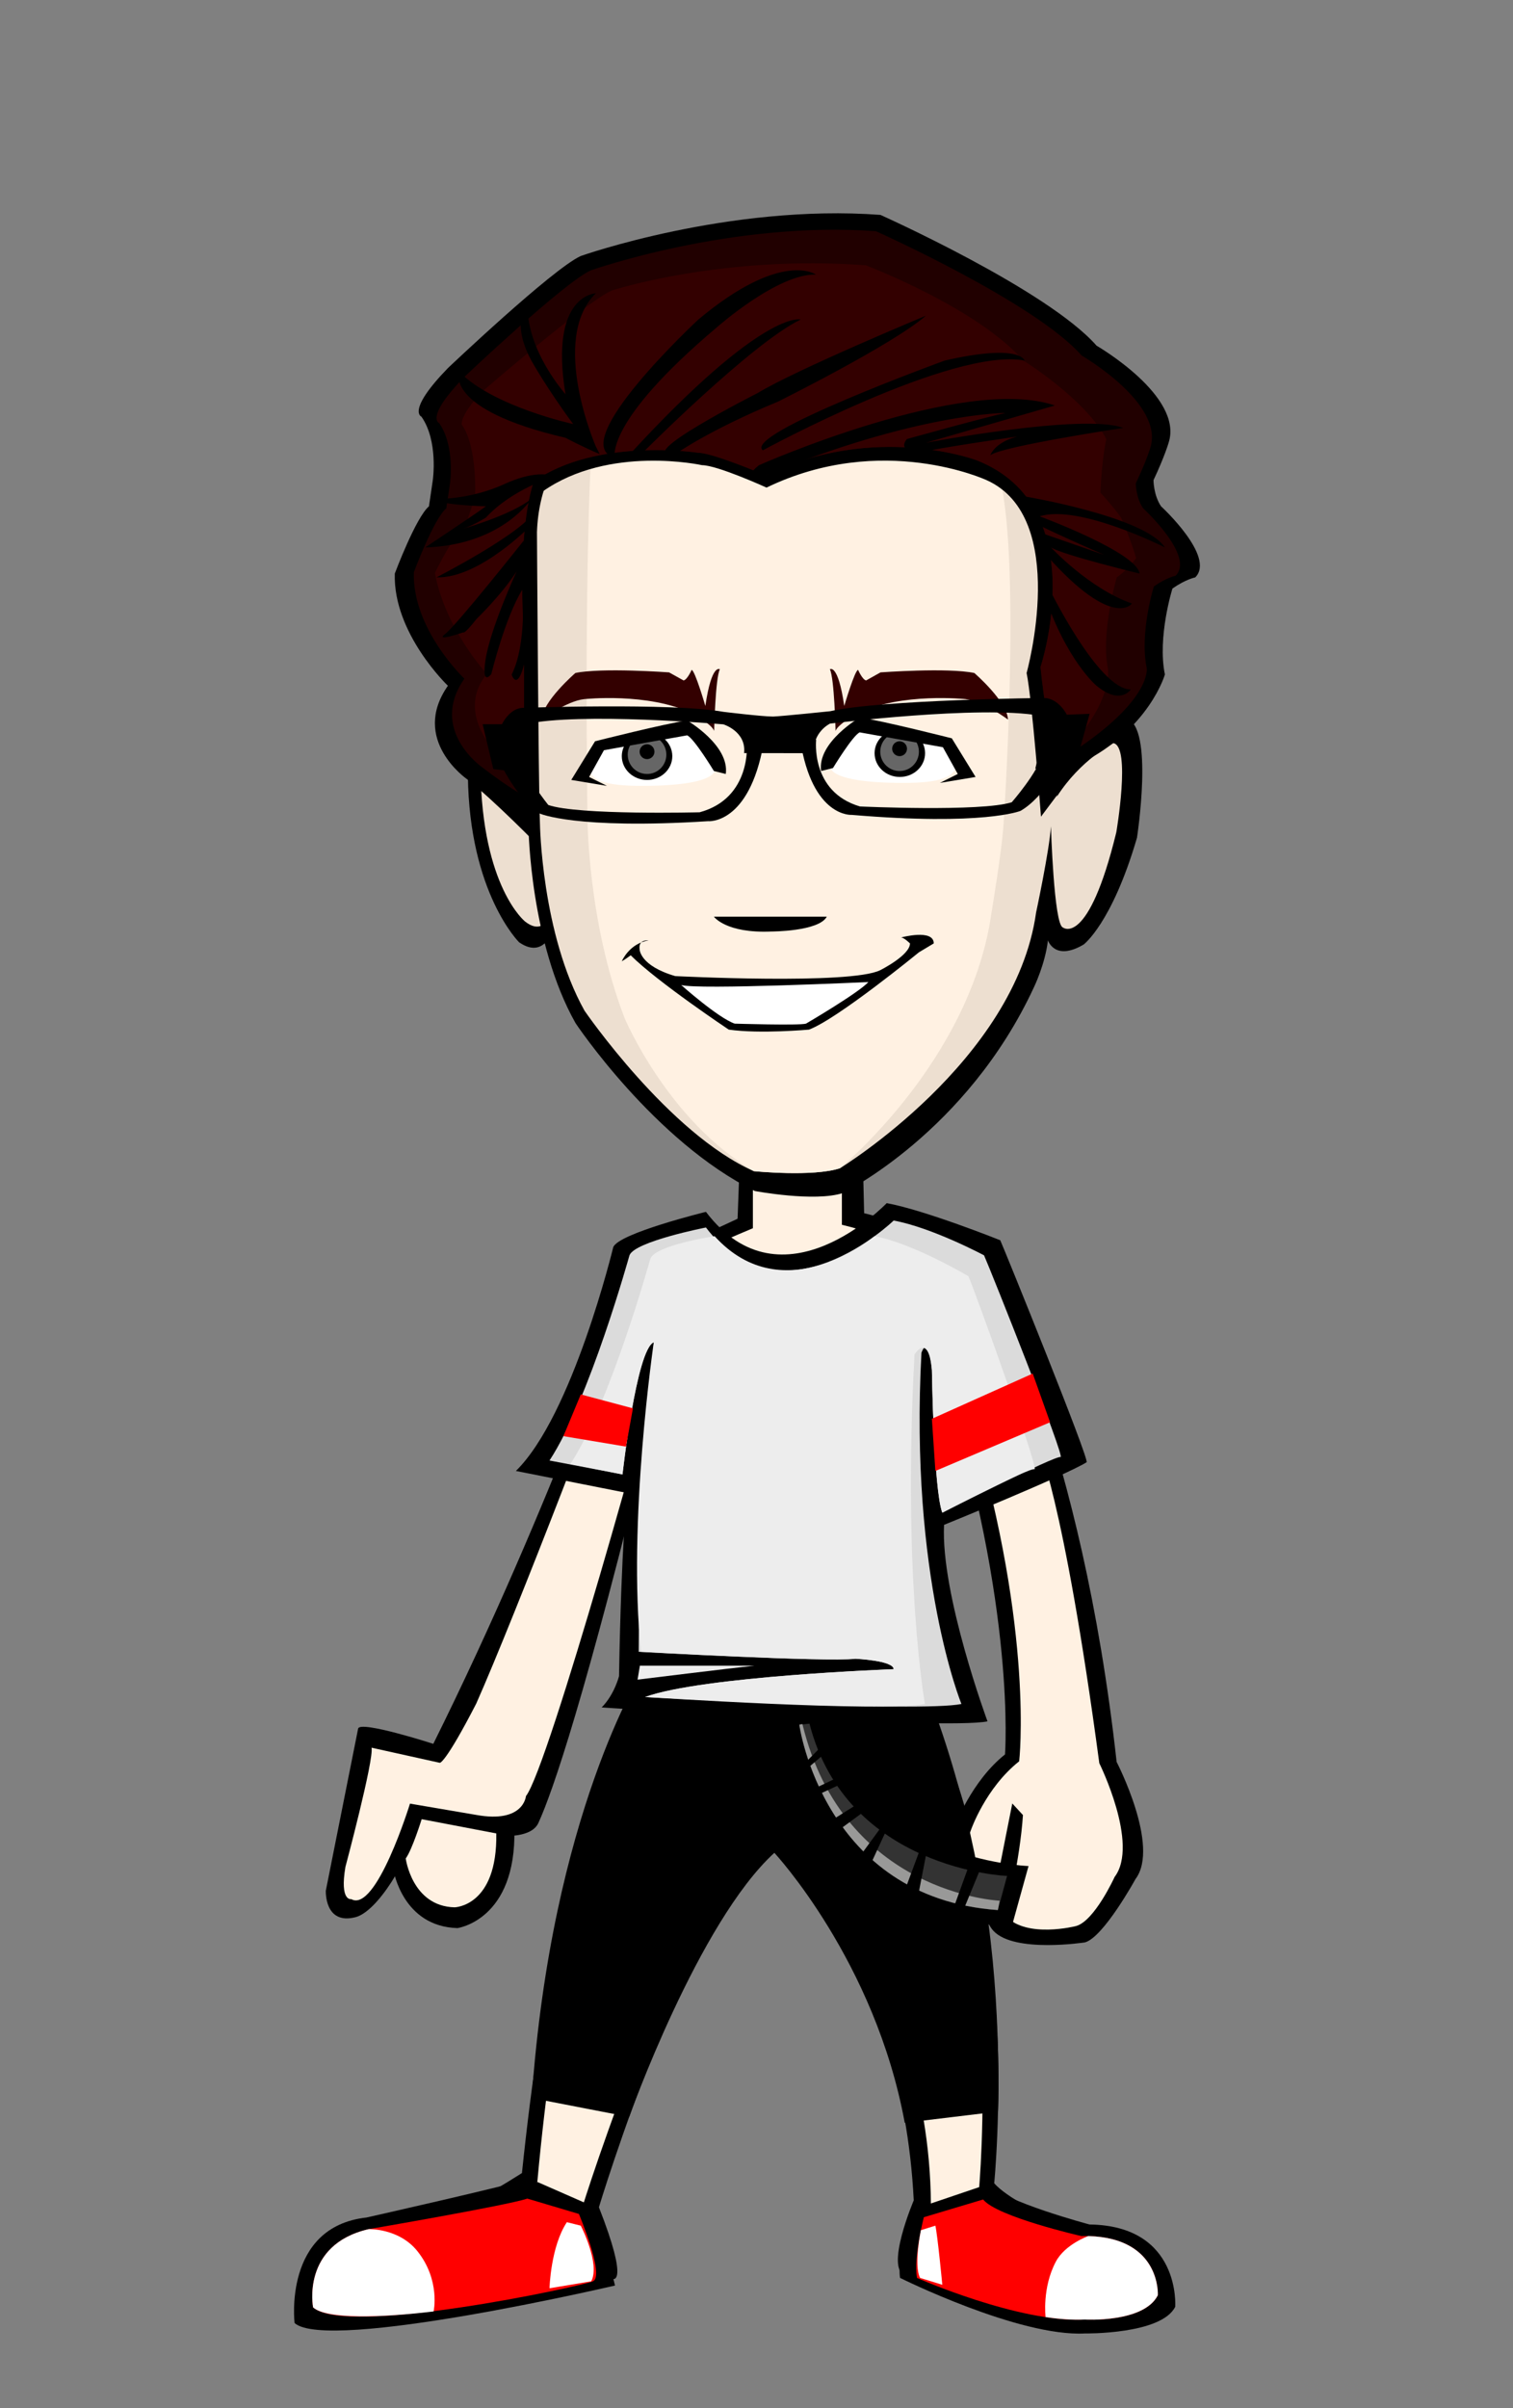 <?xml version="1.0" encoding="utf-8"?><!DOCTYPE svg PUBLIC "-//W3C//DTD SVG 1.1//EN" "http://www.w3.org/Graphics/SVG/1.1/DTD/svg11.dtd"><svg version="1.1" id="Layer_1" xmlns="http://www.w3.org/2000/svg" xmlns:xlink="http://www.w3.org/1999/xlink" x="0px" y="0px"  width="220px" height="350px" viewBox="0 0 220 350" enable-background="new 0 0 220 350" xml:space="preserve"><rect x="0" y="0" width="220" height="350" fill="#808080" stroke="none"/><g xmlns="http://www.w3.org/2000/svg" transform="translate(0, 60)" id="FullBodyTranslator">	<path fill-rule="evenodd" clip-rule="evenodd" d="M60.195,204.738c0,0-1.77,5.54-2.971,7.101c0,0,1.301,8.159,9.291,8.389
		c0,0,8.569-1.139,8.279-14.379L60.195,204.738z"/>
	<path fill-rule="evenodd" clip-rule="evenodd" d="M52.075,191.228l-4.7,23.57c0,0-0.22,5.021,4.33,3.84
		c3.15-0.819,7.75-8.209,9.051-13.819c0,0,12.09,2.11,12.359,2.021c0.09-0.031,4.16,0.31,5.17-1.891
		c2.09-4.58,6.779-18.12,16.62-58.34l-3.341-21.15c0,0-10.949,32.53-28.559,67.99C63.006,193.448,52.375,190.019,52.075,191.228z"/>
	<path fill-rule="evenodd" clip-rule="evenodd" d="M45.535,272.708c0,0,7.971,5.961,18.91,3.98c0,0,21.65-2.98,24.63-5.471
		c0,0,2.489,1-1.99-10.42c0,0,13.44-44.449,25.38-51.899c0,0,18.66,16.39,20.4,50.899c0,0-4.23,9.93-1.24,10.93
		c0,0,17.41,6.951,26.37,6.451c0,0,9.7-1.73,12.44-4.711c0,0-1.74-4.229-5.721-4.72c0,0-16.67-6.46-20.15-10.43
		c0,0,4.221-41.97-9.709-68.54c0,0-1.99-32.03,1-40.971c0,0,10.699-17.629,5.22-25.58c0,0-9.2-4.469-15.67-5.959l-0.25-6.95
		l-17.67,1.489l-0.24,6.451c0,0-12.44,5.219-15.431,7.699c0,0-3.229,16.391,2.24,25.33c0,0-1.99,26.32-0.5,34.77
		c0,0-11.689,13.41-17.66,70.771c0,0-11.949,7.7-17.92,9.19C57.975,265.019,42.555,265.509,45.535,272.708z"/>
	<path fill-rule="evenodd" clip-rule="evenodd" fill="#FFF1E2" d="M61.314,204.398c0,0-1.389,4.46-2.319,5.71
		c0,0,0.91,6.949,7.101,7.1c0,0,6.239-0.1,6.069-10.74L61.314,204.398z"/>
	<path fill-rule="evenodd" clip-rule="evenodd" d="M107.485,106.089v10.93l-7.96,3.72c0,0,19.91,13.16,32.84-1.49l-6.71-2.729
		l-0.25-10.43H107.485z"/>
	<path fill-rule="evenodd" clip-rule="evenodd" fill="#FFD3A8" d="M109.725,114.778v3.97l-8.209,2.979c0,0,16.42,13.91,29.359-0.739
		l-7.96-0.5L109.725,114.778z"/>
	<path fill-rule="evenodd" clip-rule="evenodd" fill="#FFF1E2" d="M96.995,133.498c-1.851,8.24-17.239,63.37-20.521,67.55
		c0,0-0.299,3.99-7.229,2.73l-9.63-1.641c0,0-4.91,15.931-8.54,13.881c0,0-1.7,0.38-0.851-4.67c0,0,4.181-15.66,3.801-17.34
		l9.93,2.199c0,0,0.77,0.17,5.29-8.6c5.649-12.73,19.8-49.48,23.81-61.16c0,0,1.141-0.2,2.49,0.25
		C96.395,126.978,97.436,131.548,96.995,133.498z"/>
	<path fill-rule="evenodd" clip-rule="evenodd" d="M144.064,125.958c0,0,13.181,23.83,18.301,70.12c0,0,6.35,12.24,2.75,17.011
		c0,0-4.67,8.51-7.37,9.219c0,0-10.229,1.58-13.271-1.659c0,0-0.879-0.86-1.279-2.57c0,0-5.971-5.34-4.36-12.659
		c0,0,2.41-6.551,7.3-10.431c0,0,1.66-21.36-9.039-54.88C137.096,140.108,136.245,111.468,144.064,125.958z"/>
	<path fill-rule="evenodd" clip-rule="evenodd" fill="#FFF1E2" d="M149.645,145.228c0.041,0.091,1.091,4.221,1.131,4.32
		c0,0,3.81,7.5,9.07,46.711c0,0,5.84,11.76,2.229,16.529c0,0-2.94,6.45-5.64,7.15c0,0-7.11,1.82-10.141-1.42
		c0,0,2.03-8.23,2.45-14.721l-1.55-1.68c0,0-1.721,8.6-2.631,13.359c0,0-5.729-3.6-3.379-9.51c0,0,2.109-6.1,7.01-9.979
		c0,0,2.18-18.569-6.79-48.88c0,0-2.07-7-5.55-11.971c-4.98-11.42,0.09-11.739,3.979-9.93
		C143.564,126.948,147.195,140.519,149.645,145.228z"/>
	<path fill-rule="evenodd" clip-rule="evenodd" fill="#FFF1E2" d="M48.275,272.468c0,0,6.47,3.471,17.42,1.49
		c0,0,16.91-1.99,19.9-4.47c0,0,3.479,2.979-1-8.45c0,0,14.93-48.17,27.869-56.119c0,0,23.391,21.859,22.891,57.119
		c0,0-3.98,6.45-1,7.45c0,0,14.43,5.96,23.39,5.46c0,0,7.47-0.5,9.95-2.98c0,0-0.99-2.479-4.971-2.979c0,0-16.92-6.46-20.399-10.431
		c0,0,3.979-41.719-9.46-68.539c0,0-2.24-34.76,0.75-43.7c0,0,12.189-13.91,6.72-21.851c0,0-11.45-4.97-17.92-6.459v-9.931h-12.94
		v10.431c0,0-13.18,5.459-16.17,7.939c0,0-2.979,13.66,2.49,22.6c0,0-1.74,28.561-0.25,37c0,0-12.439,16.641-17.41,71.021
		c0,0-13.439,8.44-19.41,9.93C58.725,266.998,45.785,266.259,48.275,272.468z"/>/n/n<path fill-rule="evenodd" clip-rule="evenodd" d="M93.395,182.876c0,0-13.198,20.772-16.079,62.052l14.171,2.742
		c0,0,10.068-28.302,21.109-38.382c0,0,14.64,15.72,18.959,39.239l13.561-1.637c0,0,1.799-32.095-11.4-63.774
		C133.715,183.116,114.994,185.996,93.395,182.876z"/>
	<path fill-rule="evenodd" clip-rule="evenodd" fill="#000000" d="M95.314,184.568c0,0-13.5,17.76-16.079,59.04l11.521,2.4
		c0,0,8.639-28.32,22.079-39.601c0,0,16.081,16.08,19.921,40.56l10.559-1.439c0,0,2.881-29.76-11.279-60.721
		C132.035,184.808,114.995,186.728,95.314,184.568z"/>
	<path fill-rule="evenodd" clip-rule="evenodd" fill="#000000" d="M98.676,184.808c0,0-14.221,18.07-16.801,59.351l5.16,1.094
		c0,0,10.68-38.364,27.48-44.604c0,0,17.958,17.953,21.798,45.793l5.321-0.673c0,0,0-29.521-14.16-60.48
		C127.475,185.288,118.115,186.248,98.676,184.808z"/>
	<polygon fill-rule="evenodd" clip-rule="evenodd" points="90.756,214.089 83.314,211.929 82.596,213.128 91.475,215.769 	"/>
	<polygon fill-rule="evenodd" clip-rule="evenodd" points="91.715,217.929 92.195,219.849 81.875,216.488 82.115,215.288 	"/>
	<polygon fill-rule="evenodd" clip-rule="evenodd" points="93.875,224.169 92.436,224.648 81.155,220.089 81.155,219.368 	"/>
	<polygon fill-rule="evenodd" clip-rule="evenodd" points="133.235,223.208 143.075,218.408 142.115,217.688 131.795,222.488 	"/>
	<polygon fill-rule="evenodd" clip-rule="evenodd" points="142.596,216.248 131.555,219.849 132.035,218.408 141.875,215.528 	"/>
	<polygon fill-rule="evenodd" clip-rule="evenodd" points="144.035,229.688 131.075,233.769 131.555,232.808 144.035,228.728 	"/>
	<polygon fill-rule="evenodd" clip-rule="evenodd" points="144.035,232.808 134.676,235.448 133.235,234.968 144.275,231.849 	"/>
	<polygon fill-rule="evenodd" clip-rule="evenodd" points="144.275,238.568 144.275,239.528 134.436,239.288 132.756,238.328 	"/>
	<polygon fill-rule="evenodd" clip-rule="evenodd" points="79.955,228.248 90.035,229.208 89.075,228.248 80.195,227.288 	"/>
	<polygon fill-rule="evenodd" clip-rule="evenodd" points="79.715,230.408 89.314,233.288 90.035,235.208 79.235,231.608 	"/>
	<polygon fill-rule="evenodd" clip-rule="evenodd" points="110.195,190.089 113.555,207.608 109.475,211.688 100.596,188.888 
		102.756,189.368 109.955,209.769 112.355,208.089 108.516,189.608 	"/>
	<path fill-rule="evenodd" clip-rule="evenodd" d="M114.516,188.548c0,0,3.18,31.301,32.64,31.301l2.399-8.641
		c0,0-25.08-0.72-31.799-23.279L114.516,188.548z"/>
	<path fill-rule="evenodd" clip-rule="evenodd" d="M92.278,185.98c0,0,20.753,7.281,41.505-0.105L132.375,184
		c0,0-17.859,3.25-37.976-0.547L92.278,185.98z"/>
	<path fill-rule="evenodd" clip-rule="evenodd" fill="#333333" d="M116.225,190.669c0,0,3.44,25.139,28.871,26.939l1.34-4.96
		c0,0-23.28-0.89-28.73-22.13L116.225,190.669z"/>
	<path fill-rule="evenodd" clip-rule="evenodd" fill="#999998" d="M116.225,190.669c0,0,3.44,25.139,28.871,26.939l0.26-1.36
		c0,0-22.68-0.96-28.68-25.68L116.225,190.669z"/>
	<polygon fill-rule="evenodd" clip-rule="evenodd" points="142.465,211.828 139.955,217.929 138.575,217.528 140.735,211.558 	"/>
	<polygon fill-rule="evenodd" clip-rule="evenodd" points="134.686,209.419 133.475,215.658 131.564,214.759 133.645,209.148 	"/>
	<polygon fill-rule="evenodd" clip-rule="evenodd" points="129.055,205.628 126.545,211.058 124.895,209.968 128.275,205.358 	"/>
	<polygon fill-rule="evenodd" clip-rule="evenodd" points="125.975,203.038 121.905,206.028 121.045,204.488 124.936,202.038 	"/>
	<polygon fill-rule="evenodd" clip-rule="evenodd" points="122.995,198.968 119.275,200.688 118.756,199.788 122.385,198.068 	"/>
	<polygon fill-rule="evenodd" clip-rule="evenodd" points="119.875,194.898 117.545,196.888 117.025,196.259 119.186,194.078 	"/>/n<path fill-rule="evenodd" clip-rule="evenodd" d="M42.833,277.627c0,0-1.687-13.984,10.446-15.333c0,0,20.689-4.657,23.721-5.669
		l9.688,4.25l2.737,11.301C89.425,272.176,47.634,281.924,42.833,277.627z"/>
	<path fill-rule="evenodd" clip-rule="evenodd" d="M132.806,261.115c0,0-2.437,6.919-1.931,9.953c0,0,17.265,8.58,26.869,8.074
		c0,0,11.119,0.169,13.141-3.875c0,0,0.842-11.793-12.468-11.962c0,0-12.637-3.369-14.658-5.898L132.806,261.115z"/>
	<path fill-rule="evenodd" clip-rule="evenodd" fill="#FF0000" d="M45.527,275.353c0,0-1.769-9.098,8.089-11.372
		c0,0,20.03-3.429,23.063-4.438l7.498,2.231c0,0,3.81,9.031,2.041,9.788C84.449,272.318,50.332,279.648,45.527,275.353z"/>
	<path fill-rule="evenodd" clip-rule="evenodd" fill="#FF0000" d="M134.333,262.25c0,0-1.504,5.786-1,8.818
		c0,0,14.807,6.559,24.411,6.055c0,0,8.594,0.504,10.613-3.54c0,0,0.506-8.846-11.119-8.593c0,0-12.265-2.793-14.286-5.32
		L134.333,262.25z"/>
	<path fill-rule="evenodd" clip-rule="evenodd" fill="#FFFFFF" d="M60.693,267.181c3.369,4.212,2.357,8.762,2.357,8.762
		c-7.581,0.905-15.543,1.181-17.523-0.59c0,0-1.769-9.098,8.089-11.372C53.616,263.98,58.018,263.832,60.693,267.181z"/>
	<path fill-rule="evenodd" clip-rule="evenodd" fill="#FFFFFF" d="M153.532,268.698c-2.024,3.789-1.497,8.066-1.497,8.066
		c1.98,0.293,3.918,0.44,5.709,0.358c0,0,8.594,0.504,10.613-3.54c0,0,0.485-8.319-10.109-8.593
		C158.248,264.99,154.877,266.169,153.532,268.698z"/>
	<path fill-rule="evenodd" clip-rule="evenodd" fill="#FFFFFF" d="M84.449,263.475c0,0,2.865,5.56,1.519,8.087l-6.068,1.012
		c0,0,0.169-6.067,2.528-9.604L84.449,263.475z"/>
	<path fill-rule="evenodd" clip-rule="evenodd" fill="#FFFFFF" d="M133.905,264.135c0,0-1.072,5.032-0.122,6.934l3.235,0.999
		c0,0-0.673-7.077-1.01-8.593L133.905,264.135z"/>/n<path fill-rule="evenodd" clip-rule="evenodd" d="M75.013,153.787l16.177,3.2c0,0-0.841,7.077-1.179,26.623
		c0,0-0.675,2.694-2.529,4.549c0,0,50.043,3.285,56.108,2.021c0,0-6.824-18.449-6.318-28.559c0,0,17.439-7.077,20.724-9.097
		c0.485-0.297-11.857-30.708-12.552-32.267c0,0-10.953-4.381-16.512-5.393c0,0-15.165,15.923-26.284,1.264
		c0,0-12.723,3.117-13.479,5.141C89.168,121.27,83.269,145.7,75.013,153.787z"/>
	<path fill-rule="evenodd" clip-rule="evenodd" fill="#dbdbdb" d="M79.899,152.269l10.617,2.024c0,0,2.021-18.198,4.548-19.208
		c0,0-2.19,26.62-2.19,44.987c0,0,27.211,1.514,31.508,1.01c0,0,5.56,0.253,5.56,1.516c0,0-27.8,1.013-36.142,4.044
		c0,0,39.934,2.274,45.999,1.012c0,0-7.583-18.449-5.814-51.053c0,0,1.012-3.032,1.519,2.528c0,0,0.253,17.438,1.516,20.724
		c0,0,16.427-8.341,17.187-8.088c0.759,0.254-10.109-27.044-11.121-29.317c0,0-7.581-4.045-13.143-5.055
		c0,0-16.175,15.67-27.294,1.01c0,0-10.361,2.023-11.121,4.045C91.526,122.447,85.712,143.425,79.899,152.269z"/>
	<path fill-rule="evenodd" clip-rule="evenodd" fill="#EDEDED" d="M82.934,152.775l7.583,1.518c0,0,2.021-18.198,4.548-19.208
		c0,0-3.875,26.283-1.854,44.987c0,0,26.874,1.514,31.171,1.01c0,0,5.56,0.253,5.56,1.516c0,0-27.8,1.013-36.142,4.044
		c0,0,34.628,2.274,40.69,1.012c0,0-3.284-18.198-1.516-50.8c0,0,2.021-3.285,2.528,2.275c0,0,0.253,17.438,1.516,20.724
		c0,0,12.637-6.571,13.396-6.318c0.757,0.253-8.593-25.778-9.605-28.052c0,0-8.087-4.805-13.646-5.815c0,0-13.143,11.121-23.252,0
		c0,0-8.593,1.265-9.35,3.284C94.561,122.951,88.746,143.931,82.934,152.775z"/>
	<polygon fill-rule="evenodd" clip-rule="evenodd" fill="#FF0000" points="81.924,148.731 91.021,150.249 92.03,144.688 
		84.449,142.666 	"/>
	<polygon fill-rule="evenodd" clip-rule="evenodd" fill="#FF0000" points="135.503,146.206 136.009,153.787 152.688,146.712 
		150.161,139.633 	"/>
	<path fill-rule="evenodd" clip-rule="evenodd" fill="#EDEDED" d="M93.043,182.092l-0.338,2.024c0,0,13.649-1.687,17.018-2.024
		H93.043z"/>/n<g xmlns="http://www.w3.org/2000/svg" transform="translate(44,-29) scale(1.8)" id="HeadTranslator"><path fill-rule="evenodd" clip-rule="evenodd" d="M14.792,42.004c0,0,3.96-1.02,4.62,7.74l1.04,7.44c0,0-0.64,3.279-2.96,1.68
		c0,0-4.02-3.961-4.14-13.441C13.352,45.423,13.952,42.244,14.792,42.004z"/>
	<path fill-rule="evenodd" clip-rule="evenodd" fill="#eddfd0" d="M15.332,43.263c0,0,1.32-0.959,4.56,4.801l0.72,6.24
		c0,0-0.36,4.68-2.64,2.881c0,0-3.48-2.762-3.6-12.241C14.372,44.944,14.492,43.503,15.332,43.263z"/>
	<path fill-rule="evenodd" clip-rule="evenodd" d="M17.731,25.664c0,0,0.39,21.02,0.52,24.01c0,0,0.13,9.229,3.8,15.72
		c0,0,6.36,9.551,14.48,13.551c0,0,4.839,0.91,7.121,0.16c0,0,10-4.881,15.439-16.641c0,0,0.9-1.859,1.119-3.76
		c0,0,0.541,1.719,2.881,0.34c0,0,2.279-1.68,4.311-8.62c0,0,1.389-8.96-0.83-9.62c0,0-2.701,1.02-3.721,2.28
		c-0.129,0.16,2.52-12.3,1-18.85c0,0-2.68-16.49-23.799-15.53C40.052,8.704,17.972,10.624,17.731,25.664z"/>
	<path fill-rule="evenodd" clip-rule="evenodd" fill="#eddfd0" d="M18.932,25.744c0,0,0.12,20.64,0.24,23.52
		c0,0,0.12,8.88,3.6,15.12c0,0,6.8,9.92,13.68,12.959c0,0,4.8,0.48,6.96-0.238c0,0,14.16-8.641,15.84-20.641
		c0,0,1.08-5.04,1.199-6.96c0,0,0.24,7.919,0.961,8.159c0,0,2.039,1.68,4.32-7.679c0,0,1.199-6.96-0.24-7.201
		c0,0-2.641,1.32-4.561,4.32c0,0,3.48-16.08,1.439-22.32c0,0-0.479-14.16-21.839-14.88C40.532,9.904,19.412,11.584,18.932,25.744z"
		/>
	<path fill-rule="evenodd" clip-rule="evenodd" fill="#FFF1E2" d="M23.251,20.704c0,0-0.48,8.88-0.24,28.08c0,0,0,8.401,3,16.2
		c0,0,3.48,8.279,10.44,12.359c0,0,4.8,0.48,6.96-0.238c0,0,10.561-8.641,12.24-20.641c0,0,0.84-5.04,0.959-6.96
		c0,0,1.561-22.56-0.479-28.8c0,0-2.561-8-15.121-9.12C41.012,11.584,26.612,11.344,23.251,20.704z"/>/n<path fill-rule="evenodd" clip-rule="evenodd" d="M33.225,56.793c0,0,0.96,1.359,4.64,1.199c0,0,3.841,0,4.479-1.199H33.225z"/>
	<path fill-rule="evenodd" clip-rule="evenodd" d="M27.225,59.432c0,0,0,1.32,2.88,2.16c0,0,14.16,0.721,16.56-0.479
		c0,0,2.4-1.2,2.4-2.16c0,0-0.48-0.479-0.721-0.479c0,0,2.641-0.721,2.641,0.479l-1.199,0.72c0,0-6.601,5.4-8.881,6.24
		c0,0-3.96,0.36-6.48,0c0,0-5.76-3.84-7.92-6c0,0-0.48,0.36-0.72,0.48c0,0,0.6-1.44,2.16-1.68
		C27.944,58.713,27.104,58.592,27.225,59.432z"/>
	<path fill-rule="evenodd" clip-rule="evenodd" fill="#FFFFFF" d="M30.584,62.312c0,0,2.96,2.64,4.32,3.119c0,0,5.2,0.16,5.76,0
		c0,0,4.24-2.479,5.041-3.359C45.705,62.072,31.944,62.713,30.584,62.312z"/>/n<path fill-rule="evenodd" clip-rule="evenodd" fill="#FFFFFF" d="M23.145,44.672c0-1.13,0.9-1.98,3.84-2.4
		c1.32-0.12,3.18-0.54,3.96-0.42c1.73,0.27,2.4,2.15,2.4,2.94c0,1.13-3.02,1.44-5.94,1.44S23.145,45.802,23.145,44.672z"/>
	<path fill-rule="evenodd" clip-rule="evenodd" fill="#FFFFFF" d="M52.785,44.432c0-1.13-0.9-1.98-3.841-2.4
		c-1.319-0.12-3.18-0.54-3.96-0.42c-1.73,0.27-2.4,2.15-2.4,2.94c0,1.13,3.021,1.44,5.94,1.44S52.785,45.562,52.785,44.432z"/>
	<path fill-rule="evenodd" clip-rule="evenodd" d="M25.785,43.833c0-1.06,0.91-1.92,2.04-1.92c1.13,0,2.04,0.86,2.04,1.92
		s-0.91,1.92-2.04,1.92C26.694,45.752,25.785,44.893,25.785,43.833z"/>
	<circle fill-rule="evenodd" clip-rule="evenodd" fill="#666666" cx="27.824" cy="43.712" r="1.56"/>
	<path fill-rule="evenodd" clip-rule="evenodd" d="M50.285,43.592c0-1.06-0.91-1.92-2.041-1.92c-1.13,0-2.039,0.86-2.039,1.92
		s0.909,1.92,2.039,1.92C49.375,45.512,50.285,44.652,50.285,43.592z"/>
	<circle fill-rule="evenodd" clip-rule="evenodd" fill="#666666" cx="48.225" cy="43.472" r="1.561"/>
	<path fill-rule="evenodd" clip-rule="evenodd" d="M24.584,46.232l-2.88-0.48l1.92-3.12c0,0,5.68-1.44,7.44-1.68
		c0,0,3.44,2,3.12,4.32l-0.96-0.24c0,0-1.6-2.64-2.16-2.88l-6.72,1.2l-1.2,2.16L24.584,46.232z"/>
	<path fill-rule="evenodd" clip-rule="evenodd" d="M51.484,45.992l2.88-0.48l-1.92-3.12c0,0-5.68-1.44-7.44-1.68
		c0,0-3.439,2-3.119,4.32l0.959-0.24c0,0,1.601-2.64,2.16-2.88l6.721,1.2l1.199,2.16L51.484,45.992z"/>
	<circle fill-rule="evenodd" clip-rule="evenodd" cx="27.824" cy="43.472" r="0.6"/>
	<circle fill-rule="evenodd" clip-rule="evenodd" cx="48.225" cy="43.232" r="0.6"/>/n<path fill-rule="evenodd" clip-rule="evenodd" fill="#330000" d="M19.305,40.879c0,0,2.02-1.5,3.44-1.65c0,0,5.15-0.56,8.73,1.15
		c0,0,1.57,0.86,1.77,1.41c0,0,0.1-4.27,0.46-4.97c0,0-0.66-0.51-1.17,2.96c0,0-0.85-2.91-1.11-2.91c0,0-0.35,0.8-0.65,0.85
		l-1.17-0.65c0,0-5.45-0.4-7.57,0.05C22.035,37.119,19.355,39.429,19.305,40.879z"/>
	<path fill-rule="evenodd" clip-rule="evenodd" fill="#330000" d="M56.984,40.879c0,0-2.02-1.5-3.43-1.65c0,0-5.149-0.56-8.74,1.15
		c0,0-1.56,0.86-1.76,1.41c0,0-0.1-4.27-0.459-4.97c0,0,0.659-0.51,1.159,2.96c0,0,0.86-2.91,1.12-2.91c0,0,0.35,0.8,0.65,0.85
		l1.16-0.65c0,0,5.459-0.4,7.58,0.05C54.266,37.119,56.936,39.429,56.984,40.879z"/>/n<path display="inline" fill-rule="evenodd" clip-rule="evenodd" d="M37.477,22.148c0,0-3.979-1.81-5.209-1.81
		c0,0-7.5-1.66-12.87,2.12c0,0-0.79,0.82-0.79,12.221c0,0,0.49,11.16,0.49,16.44c0,0-3.68-3.77-5.82-5.43c0,0-4.6-3.17-1.54-7.541
		c0,0-4.44-4.229-4.29-9.059c0,0,1.69-4.52,2.76-5.43l0.31-2.11c0,0,0.46-3.17-0.92-5.13c0,0-1.23-0.45,2.14-3.92
		c0,0,8.43-8,10.73-9.05c0,0,11.951-4.23,24.21-3.32c0,0,13.479,6.03,17.459,10.56c0,0,7.051,4.07,5.82,7.84c0,0-0.3,1.06-1.22,3.02
		c0,0,0,1.21,0.61,2.11c0,0,4.439,4.08,2.76,5.74c0,0-0.77,0.15-1.84,0.9c0,0-1.23,3.919-0.61,6.94c0,0-1.25,4.399-6.771,7.159
		l-3.239,4.32c0,0-0.7-9.34-1.16-11.6c0,0,3.51-12.55-3.229-15.57C55.258,21.549,46.827,17.628,37.477,22.148z"/>
	<path display="inline" fill-rule="evenodd" clip-rule="evenodd" fill="#210000" d="M37.377,21.148c0,0-4.25-1.81-5.41-1.81
		c0,0-8.18-1.27-13.279,2.31c0,0-1.4,3.31-0.8,12.67v12.72c0,0-1.32-0.71-3.36-2.29c0,0-4.37-3.01-1.46-7.17c0,0-4.23-4.01-4.08-8.6
		c0,0,1.6-4.3,2.62-5.16l0.3-2.01c0,0,0.43-3.01-0.88-4.87c0,0-1.17-0.43,2.04-3.73c0,0,8.02-7.6,10.21-8.6
		c0,0,11.37-4.02,23.04-3.16c0,0,12.83,5.74,16.62,10.04c0,0,6.699,3.87,5.539,7.46c0,0-0.289,1-1.17,2.86c0,0,0,1.15,0.591,2.01
		c0,0,4.22,3.87,2.62,5.45c0,0-0.73,0.14-1.75,0.86c0,0-1.17,3.73-0.58,6.59c0,0,0.46,2.521-5.9,6.721l-1.561,1.199
		c0,0-0.92-5.789-1.119-8c0,0,4.33-12.979-5.17-16.7C54.438,19.938,46.268,16.849,37.377,21.148z"/>
	<path display="inline" fill-rule="evenodd" clip-rule="evenodd" fill="#330000" d="M37.377,21.148c0,0-4.25-1.81-5.41-1.81
		c0,0-8.18-1.27-13.279,2.31c0,0-1.4,3.31-0.8,12.67v12.72c0,0-0.56-2.34-2.6-3.92c0,0-2.8-3.04-0.4-5.92c0,0-3.36-3.6-4.2-8.16
		c0,0,1.5-3.1,2.52-3.96l0.72-2.16c0,0,0.23-4.02-1.08-5.88c0,0-0.12-0.84,1.8-2.76c0,0,8.13-7.04,10.319-8.04
		c0,0,8.86-2.9,20.521-2.04c0,0,8.931,3.38,12.72,7.68c0,0,5.04,3.12,6.721,6.36c0,0-0.36,1.44-0.48,4.32c0,0,1.1,1.18,1.68,2.04
		c0,0,0.84,1.92,1.2,3.24c0,0-0.54,0.84-1.56,1.56c0,0-1.301,4.451-0.721,7.32c0,0,0.48,2.28-2.64,5.881l-1.681,2.039
		c0,0-0.92-5.789-1.119-8c0,0,4.33-12.979-5.17-16.7C54.438,19.938,46.268,16.849,37.377,21.148z"/>
	<path display="inline" fill-rule="evenodd" clip-rule="evenodd" d="M36.867,20.339c0,0,16.551-7.34,23.9-4.82l-10.42,3.01
		c0,0,12.77-2.41,15.939-1.2c0,0-9.91,1.5-10.73,2.21c0,0,0.311-1.01,2.15-1.51c0,0-6.34,0.91-7.97,1.31c0,0-1.74-0.1-0.92-1.11
		c0,0,6.13-1.71,7.97-2.11c0,0-7.25,0-19.609,5.13C37.178,21.249,35.237,21.648,36.867,20.339z"/>
	<path display="inline" fill-rule="evenodd" clip-rule="evenodd" d="M37.178,19.139c0,0,15.319-8.35,21.14-7.25c0,0-0.31-1.4-6.44,0
		C51.877,11.889,35.537,17.829,37.178,19.139z"/>
	<path display="inline" fill-rule="evenodd" clip-rule="evenodd" d="M30.127,19.438c0,0,2.65-1.91,8.271-4.23
		c0,0,9.3-4.62,11.95-6.94c0,0-10.42,4.33-13.58,6.24C36.768,14.509,26.247,19.839,30.127,19.438z"/>
	<path display="inline" fill-rule="evenodd" clip-rule="evenodd" d="M27.367,19.438c0,0,8.891-8.95,12.87-10.86
		c0,0-2.96-0.91-13.79,10.86C26.447,19.438,26.857,19.938,27.367,19.438z"/>
	<path display="inline" fill-rule="evenodd" clip-rule="evenodd" d="M25.227,19.739c0,0-0.92-2.82,8.271-10.56
		c0,0,4.9-4.33,7.97-4.23c0,0-2.76-2.01-9.5,3.63C31.967,8.579,21.137,18.628,25.227,19.739z"/>
	<path display="inline" fill-rule="evenodd" clip-rule="evenodd" d="M23.688,18.829c0,0-3.78-8.65,0-12.37c0,0-3.78,0.1-2.45,8.15
		c0,0-3.16-3.52-3.06-7.24c0,0-1.43,1.31,0.3,4.52c0,0,1.23,2.22,3.38,5.13c0,0-6.44-1.4-9.2-4.22c0,0-1.32,3.02,8.58,5.33
		c0,0,1.53,0.81,2.76,1.31"/>
	<path display="inline" fill-rule="evenodd" clip-rule="evenodd" d="M10.817,23.059c0,0,2.66,0.1,5.52-1.21c0,0,2.45-1.21,3.98-0.6
		c0,0-3.37,1-5.51,3.32c0,0-1.13,0.7-1.84,0.9c0,0,3.88-1.1,5.51-2.41c0,0-2.22,3.52-8.07,3.9c-0.16,0.01-0.33,0.02-0.5,0.02
		c0,0,4.08-2.71,4.9-3.32C14.807,23.659,10.817,23.559,10.817,23.059z"/>
	<path display="inline" fill-rule="evenodd" clip-rule="evenodd" d="M18.477,25.168c0,0-4.18,4.33-7.66,4.23
		c0,0,7.26-3.73,7.97-5.44L18.477,25.168z"/>
	<path display="inline" fill-rule="evenodd" clip-rule="evenodd" d="M17.887,26.398c0,0-5.44,6.86-6.36,7.56
		c-0.92,0.7,1.44-0.119,1.44-0.119s0.06,0.229,1.08-1.081c0,0,2.01-1.93,3.24-3.84c0,0-2.16,4.68-2.52,7.2
		c-0.31,2.15,0.48,1.08,0.48,1.08s1.09-4.53,2.52-6.84c0,0,0.36,4.439-0.88,6.89c0,0,0.92,2.92,1.84-6.53
		C18.727,30.719,17.688,27.509,17.887,26.398z"/>
	<path display="inline" fill-rule="evenodd" clip-rule="evenodd" d="M58.317,22.859c0,0,9.7,1.61,11.34,4.12
		c0,0-6.95-3.52-10.11-2.51c0,0,7.86,2.91,8.061,4.62c0,0-6.23-1.51-7.15-2.11c0,0,3.07,3.32,6.54,4.53c0,0-1.63,2.31-7.45-4.53
		v-1.21l5.2,1.81c0,0-5.31-2.31-6.021-2.81C58.727,24.769,57.907,22.559,58.317,22.859z"/>
	<path display="inline" fill-rule="evenodd" clip-rule="evenodd" d="M60.157,29.999c0,0,4.08,8.45,6.74,8.45
		c0,0-0.82,1.3-2.761-0.301c0,0-2.449-2.02-4.289-7.549C59.848,30.599,59.647,29.799,60.157,29.999z"/>/n<path fill-rule="evenodd" clip-rule="evenodd" fill="#000000" d="M45.085,37.424"/>
	<path fill-rule="evenodd" clip-rule="evenodd" fill="#000000" d="M41.306,43.595c-0.13-1.71,1.3-2.39,1.3-2.39
		s12.091-1.5,16.95-0.64c0,0,0.18,2.14-0.37,4.29l3.28-0.44l1.109-4l-1.84,0.07c0,0-0.64-1.31-1.82-1.35c0,0-13.09,0.13-17.299,1.07
		c0,0-3.741,0.39-4.601,0.43c-0.9,0-4.01-0.38-4.01-0.38c-4.2-0.75-16.3-0.32-16.3-0.32c-1.02,0.09-1.6,1.32-1.6,1.32h-1.56
		l0.86,3.62l2.82,0.34c-0.43-1.98-0.24-3.96-0.24-3.96c4.36-0.99,16.01,0.01,16.01,0.01s1.86,0.57,1.67,2.32L41.306,43.595z"/>
	<path fill-rule="evenodd" clip-rule="evenodd" fill="#000000" d="M15.846,44.165c0,0,1.46,3.16,3.31,4.3c0,0,2.86,1.299,13.59,0.62
		c0,0,3.31,0.33,4.49-6.26l-1.35-0.03c0,0,0.41,4.42-3.81,5.57c0,0-9.82,0.25-12.23-0.59c0,0-1.99-2.47-2.3-3.93L15.846,44.165z"/>
	<path fill-rule="evenodd" clip-rule="evenodd" fill="#000000" d="M61.546,44.015c0,0-1.61,3.14-3.561,4.24
		c0,0-2.98,1.22-13.619,0.32c0,0-3.19,0.25-4.17-6.05l1.29-0.02c0,0-0.49,4.21,3.54,5.39c0,0,9.771,0.45,12.261-0.34
		c0,0,2.119-2.42,2.479-3.88L61.546,44.015z"/>/n</g></g></svg>
